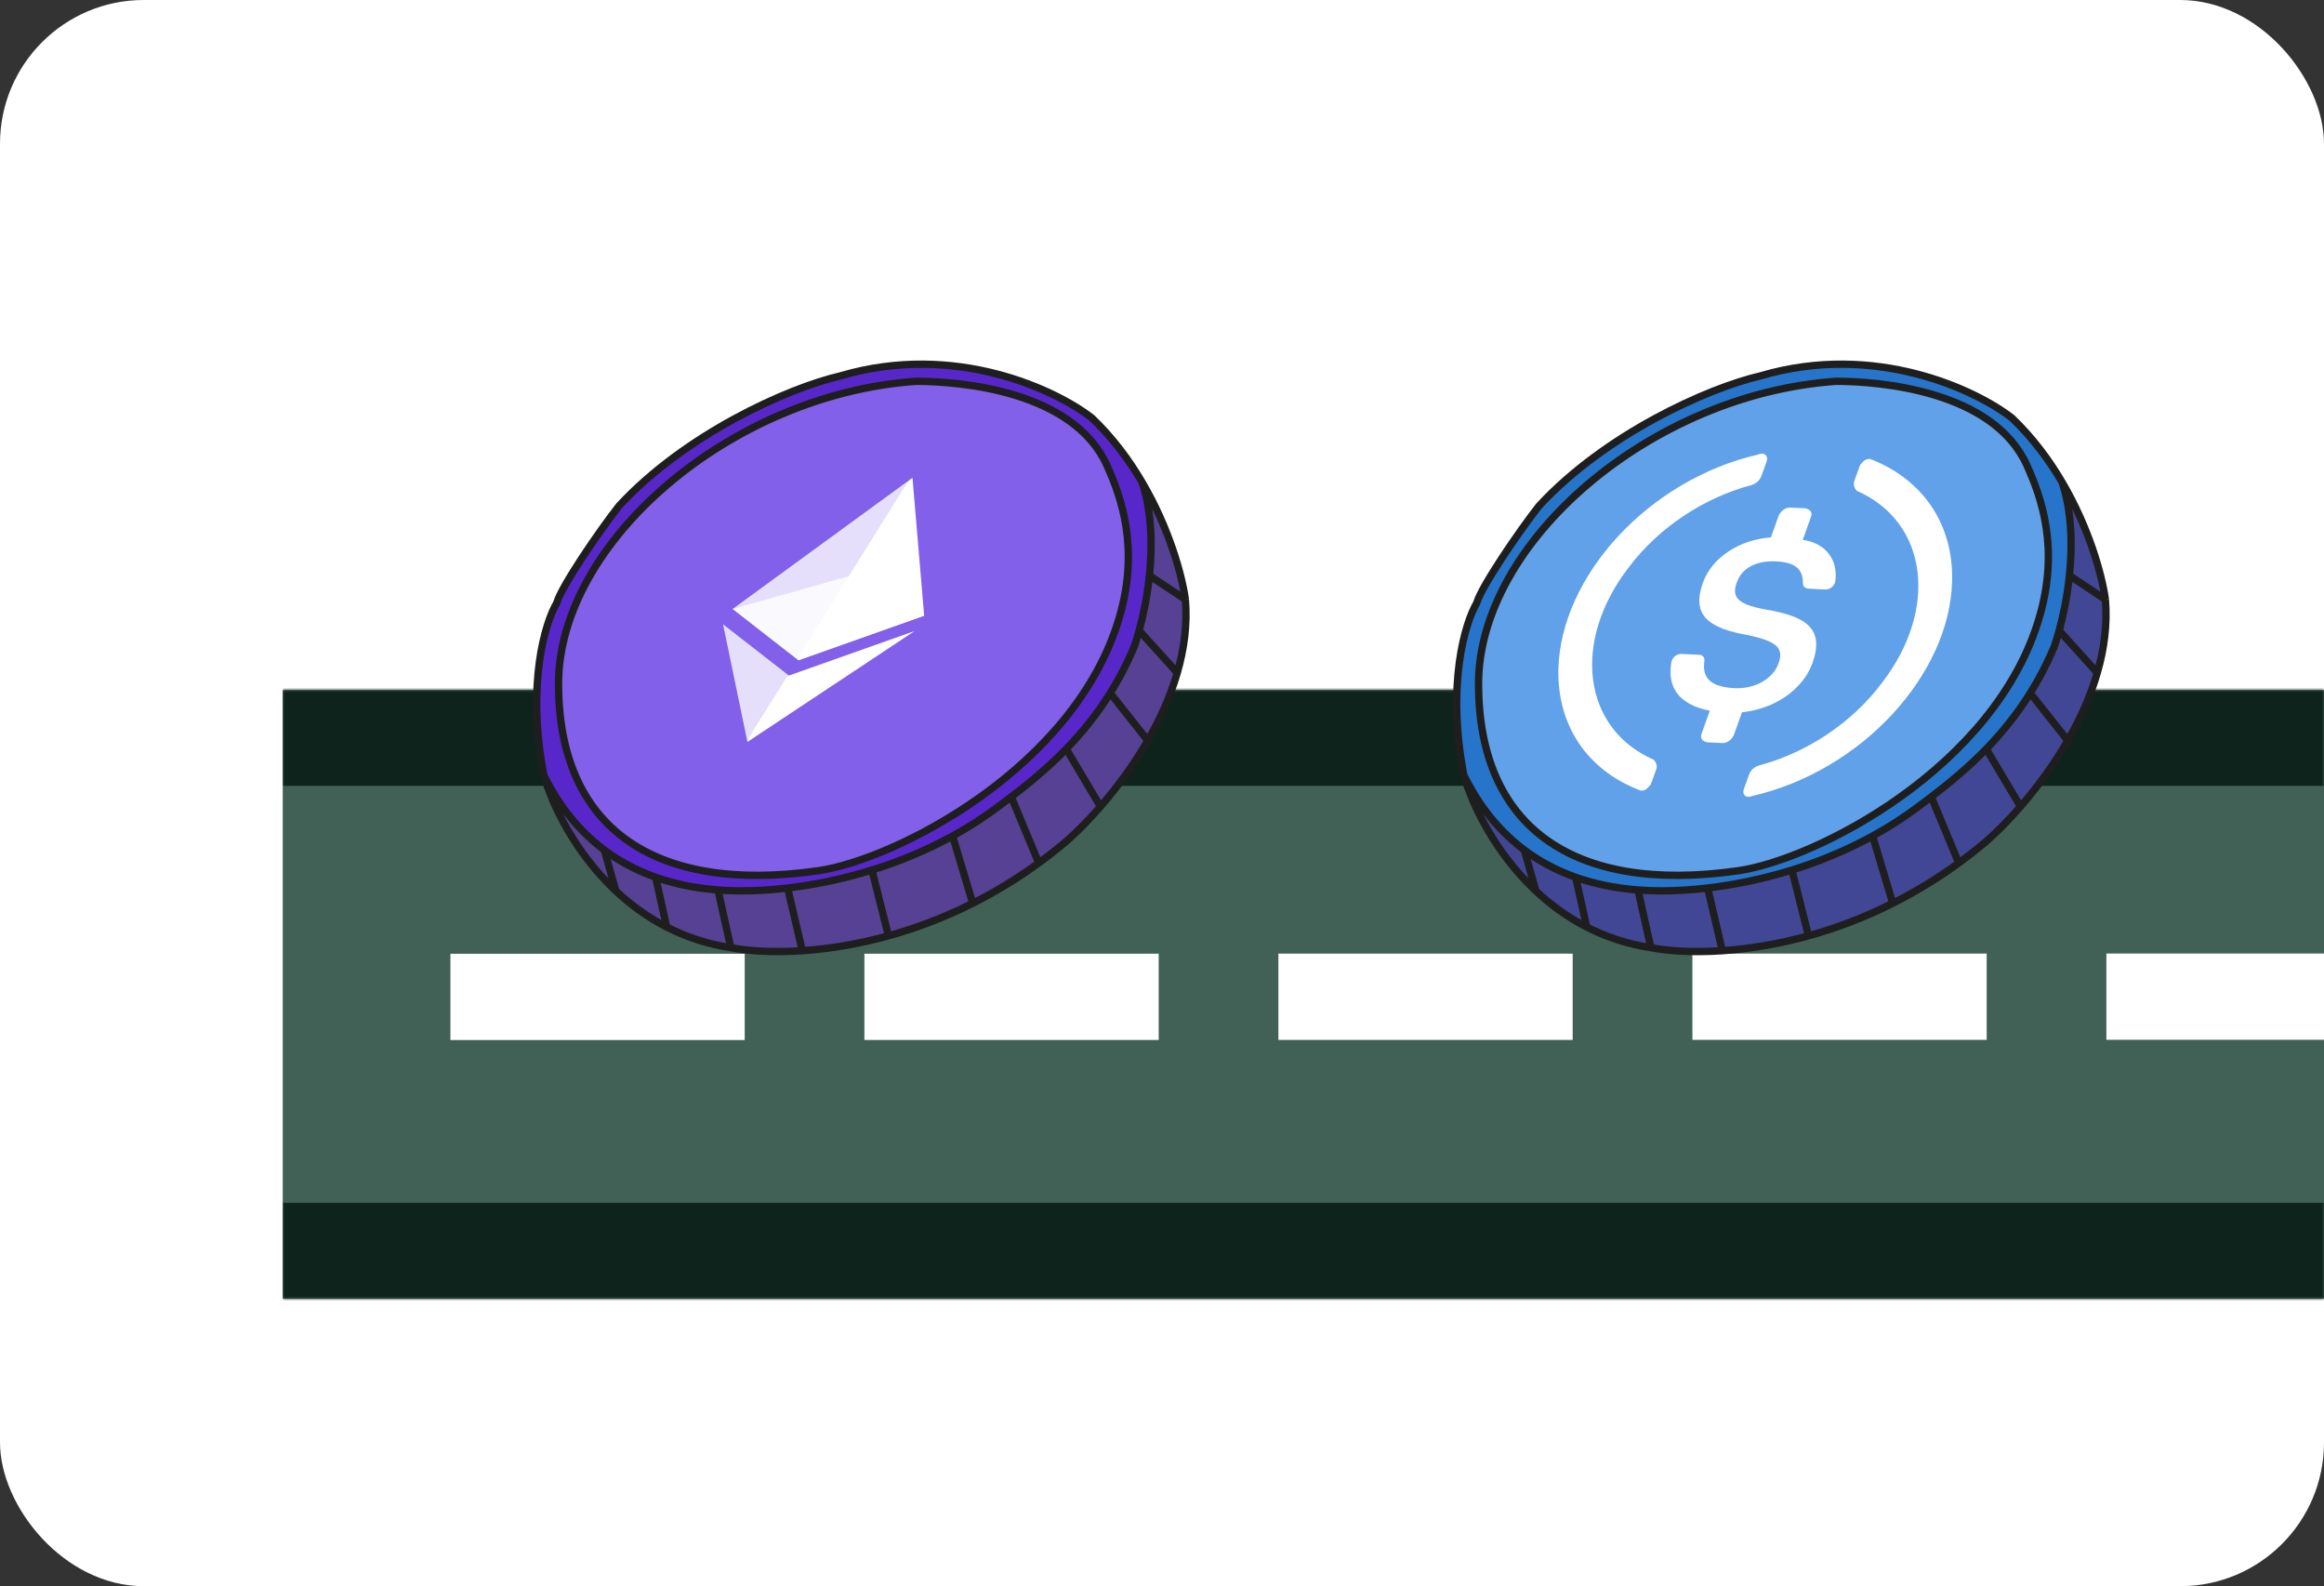 <svg width="485" height="331" viewBox="0 0 485 331" fill="none" xmlns="http://www.w3.org/2000/svg">
<rect x="0" y="0" width="485" height="331" fill="#333333" stroke="none"/>
<g clip-path="url(#clip0_129_86)">
<rect width="485" height="331" rx="30" fill="white"/>
<mask id="path-2-inside-1_129_86" fill="white">
<path d="M59 144H485V271H59V144Z"/>
</mask>
<path d="M59 144H485V271H59V144Z" fill="#416156"/>
<path d="M59 164H485V124H59V164ZM485 251H59V291H485V251Z" fill="#0E231C" mask="url(#path-2-inside-1_129_86)"/>
<rect width="61.414" height="18" transform="matrix(1 -0 0 1 94 199.031)" fill="white"/>
<rect width="61.414" height="18" transform="matrix(1 -0 0 1 180.396 199.018)" fill="white"/>
<rect width="61.414" height="18" transform="matrix(1 -0 0 1 266.792 199.004)" fill="white"/>
<rect width="61.414" height="18" transform="matrix(1 -0 0 1 353.188 198.992)" fill="white"/>
<rect width="61.414" height="18" transform="matrix(1 -0 0 1 439.585 198.979)" fill="white"/>
<path d="M419.867 87.218C412.345 81.353 391.333 71.383 367.465 78.421C356.372 80.971 334.952 90.661 321.182 105.578C316.974 110.933 309.095 122.485 308.177 125.851C305.755 129.931 301.828 142.834 305.5 161.806C307.808 166.422 311.588 172.489 318.122 177.38C321.086 179.599 324.616 181.576 328.832 183.066C332.593 184.395 336.9 185.337 341.837 185.717C343.428 185.839 345.085 185.903 346.809 185.903C349.614 185.903 352.844 185.725 356.372 185.308C361.709 184.677 367.724 183.499 373.967 181.56C379.503 179.841 385.218 177.524 390.797 174.461C394.052 172.674 397.26 170.633 400.359 168.308C401.219 167.663 402.114 166.991 403.037 166.285C406.615 163.549 410.602 160.317 414.512 156.289C417.713 152.991 420.862 149.16 423.692 144.631C425.504 141.731 427.184 138.546 428.664 135.031C429.002 134.079 429.367 132.917 429.73 131.588C430.578 128.489 431.415 124.481 431.871 120.113C432.528 113.809 432.39 106.757 430.334 100.606C427.591 95.939 424.142 91.295 419.867 87.218Z" fill="#2775CA"/>
<path d="M305.5 161.806C307.214 167.918 311.996 177.917 320.503 185.903C323.555 188.768 327.086 191.374 331.127 193.448C335.09 195.482 339.543 197.006 344.515 197.761C348.029 198.441 353.191 198.812 359.432 198.392C364.756 198.033 370.867 197.098 377.409 195.288C383.03 193.733 388.969 191.532 395.004 188.495C399.572 186.197 404.194 183.42 408.774 180.081C410.697 178.68 412.612 177.18 414.512 175.576C416.564 173.784 419.057 171.311 421.665 168.308C424.993 164.476 428.508 159.781 431.53 154.538C434.062 150.144 436.249 145.365 437.689 140.386C439.124 135.423 439.818 130.262 439.375 125.086C438.686 120.093 436.033 110.302 430.334 100.606C432.39 106.757 432.528 113.809 431.871 120.113C431.415 124.481 430.578 128.489 429.73 131.588C429.367 132.917 429.002 134.079 428.664 135.031C427.184 138.546 425.504 141.731 423.692 144.631C420.862 149.16 417.713 152.991 414.512 156.289C410.602 160.317 406.615 163.549 403.037 166.285C402.114 166.991 401.219 167.663 400.359 168.308C397.26 170.633 394.052 172.674 390.797 174.461C385.218 177.524 379.503 179.841 373.967 181.56C367.724 183.499 361.709 184.677 356.372 185.308C352.844 185.725 349.614 185.903 346.809 185.903C345.085 185.903 343.428 185.839 341.837 185.717C336.9 185.337 332.593 184.395 328.832 183.066C324.616 181.576 321.086 179.599 318.122 177.38C311.588 172.489 307.808 166.422 305.5 161.806Z" fill="#414795"/>
<path d="M305.5 161.806C301.828 142.834 305.755 129.931 308.177 125.851C309.095 122.485 316.974 110.933 321.182 105.578C334.952 90.661 356.372 80.971 367.465 78.421C391.333 71.383 412.345 81.353 419.867 87.218C424.142 91.295 427.591 95.939 430.334 100.606M305.5 161.806C307.808 166.422 311.588 172.489 318.122 177.38M305.5 161.806C307.214 167.918 311.996 177.917 320.503 185.903M344.515 197.761C339.543 197.005 335.09 195.482 331.127 193.448M344.515 197.761L341.837 185.717M344.515 197.761C348.029 198.441 353.191 198.812 359.432 198.392M439.375 125.086C438.686 120.093 436.033 110.302 430.334 100.606M439.375 125.086C439.818 130.262 439.124 135.423 437.689 140.386M439.375 125.086L431.871 120.113M430.334 100.606C432.39 106.757 432.528 113.809 431.871 120.113M318.122 177.38L320.503 185.903M318.122 177.38C321.086 179.599 324.616 181.576 328.832 183.066M320.503 185.903C323.555 188.768 327.086 191.374 331.127 193.448M328.832 183.066L331.127 193.448M328.832 183.066C332.593 184.395 336.9 185.337 341.837 185.717M341.837 185.717C343.428 185.839 345.085 185.903 346.809 185.903C349.614 185.903 352.844 185.725 356.372 185.308M356.372 185.308L359.432 198.392M356.372 185.308C361.709 184.677 367.724 183.499 373.967 181.56M359.432 198.392C364.756 198.033 370.867 197.098 377.409 195.288M373.967 181.56L377.409 195.288M373.967 181.56C379.503 179.841 385.218 177.524 390.797 174.461M377.409 195.288C383.03 193.733 388.969 191.532 395.004 188.495M390.797 174.461C394.052 172.674 397.26 170.633 400.359 168.308C401.219 167.663 402.114 166.991 403.037 166.285M390.797 174.461L395.004 188.495M395.004 188.495C399.572 186.197 404.194 183.42 408.774 180.081M403.037 166.285L408.774 180.081M403.037 166.285C406.615 163.549 410.602 160.317 414.512 156.289M408.774 180.081C410.697 178.68 412.612 177.18 414.512 175.576C416.564 173.784 419.057 171.311 421.665 168.308M414.512 156.289L421.665 168.308M414.512 156.289C417.713 152.991 420.862 149.16 423.692 144.631M421.665 168.308C424.993 164.476 428.508 159.781 431.53 154.538M423.692 144.631C425.504 141.731 427.184 138.546 428.664 135.031C429.002 134.079 429.367 132.917 429.73 131.588M423.692 144.631L431.53 154.538M431.53 154.538C434.062 150.144 436.249 145.365 437.689 140.386M429.73 131.588L437.689 140.386M429.73 131.588C430.578 128.489 431.415 124.481 431.871 120.113" stroke="#1E1E1E" stroke-width="1.53"/>
<path d="M425.635 128.698C421.069 144.473 409.358 157.159 396.728 166.204C384.091 175.254 370.646 180.578 362.767 181.703C345.201 184.213 331.662 181.759 322.533 175.095C313.43 168.451 308.56 157.508 308.56 142.681C308.56 127.985 317.475 112.88 331.336 101.08C345.179 89.296 363.854 80.9 383.174 79.568C387.73 79.57 395.948 80.048 403.912 82.499C411.906 84.958 419.494 89.357 422.995 97.096C426.074 103.9 429.771 114.411 425.635 128.698Z" fill="#60A1E9" stroke="#1E1E1E" stroke-width="1.53"/>
<path d="M378.235 138.384C380.785 131.273 377.108 128.618 368.371 127.169C362.162 126.046 361.445 124.359 362.465 121.514C363.485 118.669 366.308 116.944 370.641 117.151C374.542 117.337 376.272 118.659 376.262 121.758C376.261 122.378 376.765 122.815 377.415 122.846L380.882 123.011C381.749 123.053 382.617 122.474 382.909 121.662L382.982 121.458C383.718 116.947 381.056 113.307 376.218 112.664L377.966 107.787C378.258 106.974 377.826 106.334 376.816 106.079L373.565 105.924C372.698 105.883 371.83 106.461 371.248 107.467L369.573 112.14C362.78 112.643 357.206 116.511 355.385 121.591C352.981 128.296 356.367 131.143 365.104 132.593C370.807 133.898 372.321 135.209 371.155 138.461C369.989 141.712 366.154 143.802 362.037 143.606C356.402 143.338 355.254 141.009 355.696 137.931C355.771 137.108 355.267 136.67 354.617 136.639L350.933 136.464C350.066 136.423 349.198 137.001 348.906 137.814L348.833 138.017C347.878 143.138 350.034 146.96 356.821 148.317L355.072 153.193C354.781 154.006 355.212 154.646 356.223 154.901L359.473 155.056C360.34 155.097 361.209 154.519 361.79 153.513L363.539 148.637C370.404 147.93 376.268 143.87 378.235 138.384Z" fill="white"/>
<path d="M345.052 158.51C330.258 151.997 327.984 133.841 339.877 118.434C346.188 110.022 355.653 103.834 365.603 101.197C366.613 100.83 367.264 100.239 367.63 99.219L368.654 96.363C368.946 95.547 368.734 94.915 367.943 94.67C367.727 94.66 367.296 94.639 367.006 94.833C344.3 99.974 325.685 120.04 325.215 139.725C325.006 151.331 331.146 160.544 341.92 164.791C342.638 165.24 343.648 164.874 344.156 164.068C344.445 163.875 344.519 163.67 344.665 163.263L345.689 160.407C345.908 159.795 345.553 158.949 345.052 158.51ZM390.758 95.964C390.04 95.515 389.03 95.882 388.522 96.687C388.233 96.881 388.16 97.085 388.013 97.493L386.989 100.348C386.697 101.164 387.052 102.011 387.554 102.45C402.348 108.963 404.622 127.119 392.728 142.526C386.417 150.938 376.952 157.125 367.002 159.763C365.992 160.129 365.341 160.721 364.975 161.741L363.951 164.596C363.659 165.412 363.871 166.044 364.662 166.289C364.878 166.3 365.31 166.32 365.599 166.127C388.305 160.985 406.92 140.919 407.39 121.235C407.672 109.424 401.317 100.201 390.758 95.964Z" fill="white"/>
<path d="M227.867 87.218C220.345 81.353 199.333 71.383 175.465 78.421C164.372 80.971 142.952 90.661 129.182 105.578C124.974 110.933 117.095 122.485 116.177 125.851C113.755 129.931 109.828 142.834 113.5 161.806C115.808 166.422 119.588 172.489 126.122 177.38C129.086 179.599 132.616 181.576 136.832 183.066C140.593 184.395 144.9 185.337 149.837 185.717C151.428 185.839 153.085 185.903 154.809 185.903C157.614 185.903 160.844 185.725 164.372 185.308C169.709 184.677 175.724 183.499 181.967 181.56C187.503 179.841 193.218 177.524 198.797 174.461C202.052 172.674 205.26 170.633 208.359 168.308C209.219 167.663 210.114 166.991 211.037 166.285C214.615 163.549 218.602 160.317 222.512 156.289C225.713 152.991 228.862 149.16 231.692 144.631C233.504 141.731 235.184 138.546 236.664 135.031C237.002 134.079 237.367 132.917 237.73 131.588C238.578 128.489 239.415 124.481 239.871 120.113C240.528 113.809 240.39 106.757 238.334 100.606C235.591 95.939 232.142 91.295 227.867 87.218Z" fill="#5827CA"/>
<path d="M113.5 161.806C115.214 167.918 119.996 177.917 128.503 185.903C131.555 188.768 135.086 191.374 139.127 193.448C143.09 195.482 147.543 197.006 152.515 197.761C156.029 198.441 161.191 198.812 167.432 198.392C172.756 198.033 178.867 197.098 185.409 195.288C191.03 193.733 196.969 191.532 203.004 188.495C207.572 186.197 212.194 183.42 216.774 180.081C218.697 178.68 220.612 177.18 222.512 175.576C224.564 173.784 227.057 171.311 229.665 168.308C232.993 164.476 236.508 159.781 239.53 154.538C242.062 150.144 244.249 145.365 245.689 140.386C247.124 135.423 247.818 130.262 247.375 125.086C246.686 120.093 244.033 110.302 238.334 100.606C240.39 106.757 240.528 113.809 239.871 120.113C239.415 124.481 238.578 128.489 237.73 131.588C237.367 132.917 237.002 134.079 236.664 135.031C235.184 138.546 233.504 141.731 231.692 144.631C228.862 149.16 225.713 152.991 222.512 156.289C218.602 160.317 214.615 163.549 211.037 166.285C210.114 166.991 209.219 167.663 208.359 168.308C205.26 170.633 202.052 172.674 198.797 174.461C193.218 177.524 187.503 179.841 181.967 181.56C175.724 183.499 169.709 184.677 164.372 185.308C160.844 185.725 157.614 185.903 154.809 185.903C153.085 185.903 151.428 185.839 149.837 185.717C144.9 185.337 140.593 184.395 136.832 183.066C132.616 181.576 129.086 179.599 126.122 177.38C119.588 172.489 115.808 166.422 113.5 161.806Z" fill="#564195"/>
<path d="M113.5 161.806C109.828 142.834 113.755 129.931 116.177 125.851C117.095 122.485 124.974 110.933 129.182 105.578C142.952 90.661 164.372 80.971 175.465 78.421C199.333 71.383 220.345 81.353 227.867 87.218C232.142 91.295 235.591 95.939 238.334 100.606M113.5 161.806C115.808 166.422 119.588 172.489 126.122 177.38M113.5 161.806C115.214 167.918 119.996 177.917 128.503 185.903M152.515 197.761C147.543 197.005 143.09 195.482 139.127 193.448M152.515 197.761L149.837 185.717M152.515 197.761C156.029 198.441 161.191 198.812 167.432 198.392M247.375 125.086C246.686 120.093 244.033 110.302 238.334 100.606M247.375 125.086C247.818 130.262 247.124 135.423 245.689 140.386M247.375 125.086L239.871 120.113M238.334 100.606C240.39 106.757 240.528 113.809 239.871 120.113M126.122 177.38L128.503 185.903M126.122 177.38C129.086 179.599 132.616 181.576 136.832 183.066M128.503 185.903C131.555 188.768 135.086 191.374 139.127 193.448M136.832 183.066L139.127 193.448M136.832 183.066C140.593 184.395 144.9 185.337 149.837 185.717M149.837 185.717C151.428 185.839 153.085 185.903 154.809 185.903C157.614 185.903 160.844 185.725 164.372 185.308M164.372 185.308L167.432 198.392M164.372 185.308C169.709 184.677 175.724 183.499 181.967 181.56M167.432 198.392C172.756 198.033 178.867 197.098 185.409 195.288M181.967 181.56L185.409 195.288M181.967 181.56C187.503 179.841 193.218 177.524 198.797 174.461M185.409 195.288C191.03 193.733 196.969 191.532 203.004 188.495M198.797 174.461C202.052 172.674 205.26 170.633 208.359 168.308C209.219 167.663 210.114 166.991 211.037 166.285M198.797 174.461L203.004 188.495M203.004 188.495C207.572 186.197 212.194 183.42 216.774 180.081M211.037 166.285L216.774 180.081M211.037 166.285C214.615 163.549 218.602 160.317 222.512 156.289M216.774 180.081C218.697 178.68 220.612 177.18 222.512 175.576C224.564 173.784 227.057 171.311 229.665 168.308M222.512 156.289L229.665 168.308M222.512 156.289C225.713 152.991 228.862 149.16 231.692 144.631M229.665 168.308C232.993 164.476 236.508 159.781 239.53 154.538M231.692 144.631C233.504 141.731 235.184 138.546 236.664 135.031C237.002 134.079 237.367 132.917 237.73 131.588M231.692 144.631L239.53 154.538M239.53 154.538C242.062 150.144 244.249 145.365 245.689 140.386M237.73 131.588L245.689 140.386M237.73 131.588C238.578 128.489 239.415 124.481 239.871 120.113" stroke="#1E1E1E" stroke-width="1.53"/>
<path d="M233.635 128.698C229.069 144.473 217.358 157.159 204.728 166.204C192.091 175.254 178.646 180.578 170.767 181.703C153.201 184.213 139.662 181.759 130.533 175.095C121.43 168.451 116.56 157.508 116.56 142.681C116.56 127.985 125.475 112.88 139.336 101.08C153.179 89.296 171.854 80.9 191.174 79.568C195.73 79.57 203.948 80.048 211.912 82.499C219.906 84.958 227.494 89.357 230.995 97.096C234.074 103.9 237.771 114.411 233.635 128.698Z" fill="#8260E9" stroke="#1E1E1E" stroke-width="1.53"/>
<g clip-path="url(#clip1_129_86)">
<path d="M190.426 99.699L189.204 100.94L166.429 137.389L166.635 137.773L192.866 128.47L190.426 99.699Z" fill="white"/>
<path d="M190.425 99.7L152.902 127.075L166.634 137.773L177.689 120.082L190.425 99.7Z" fill="white" fill-opacity="0.8"/>
<path d="M164.634 140.976L164.229 141.222L156.116 154.205L155.982 154.822L190.874 131.679L164.634 140.976Z" fill="white"/>
<path d="M155.981 154.823L164.633 140.977L150.896 130.283L155.981 154.823Z" fill="white" fill-opacity="0.8"/>
<path d="M166.637 137.771L192.867 128.468L177.691 120.08L166.637 137.771Z" fill="white"/>
<path d="M152.904 127.072L166.636 137.771L177.691 120.08L152.904 127.072Z" fill="white" fill-opacity="0.8"/>
</g>
</g>
<defs>
<clipPath id="clip0_129_86">
<rect width="485" height="331" rx="30" fill="white"/>
</clipPath>
<clipPath id="clip1_129_86">
<rect width="40" height="65" fill="white" transform="matrix(0.999 0.035 -0.53 0.848 170.444 99)"/>
</clipPath>
</defs>
</svg>
